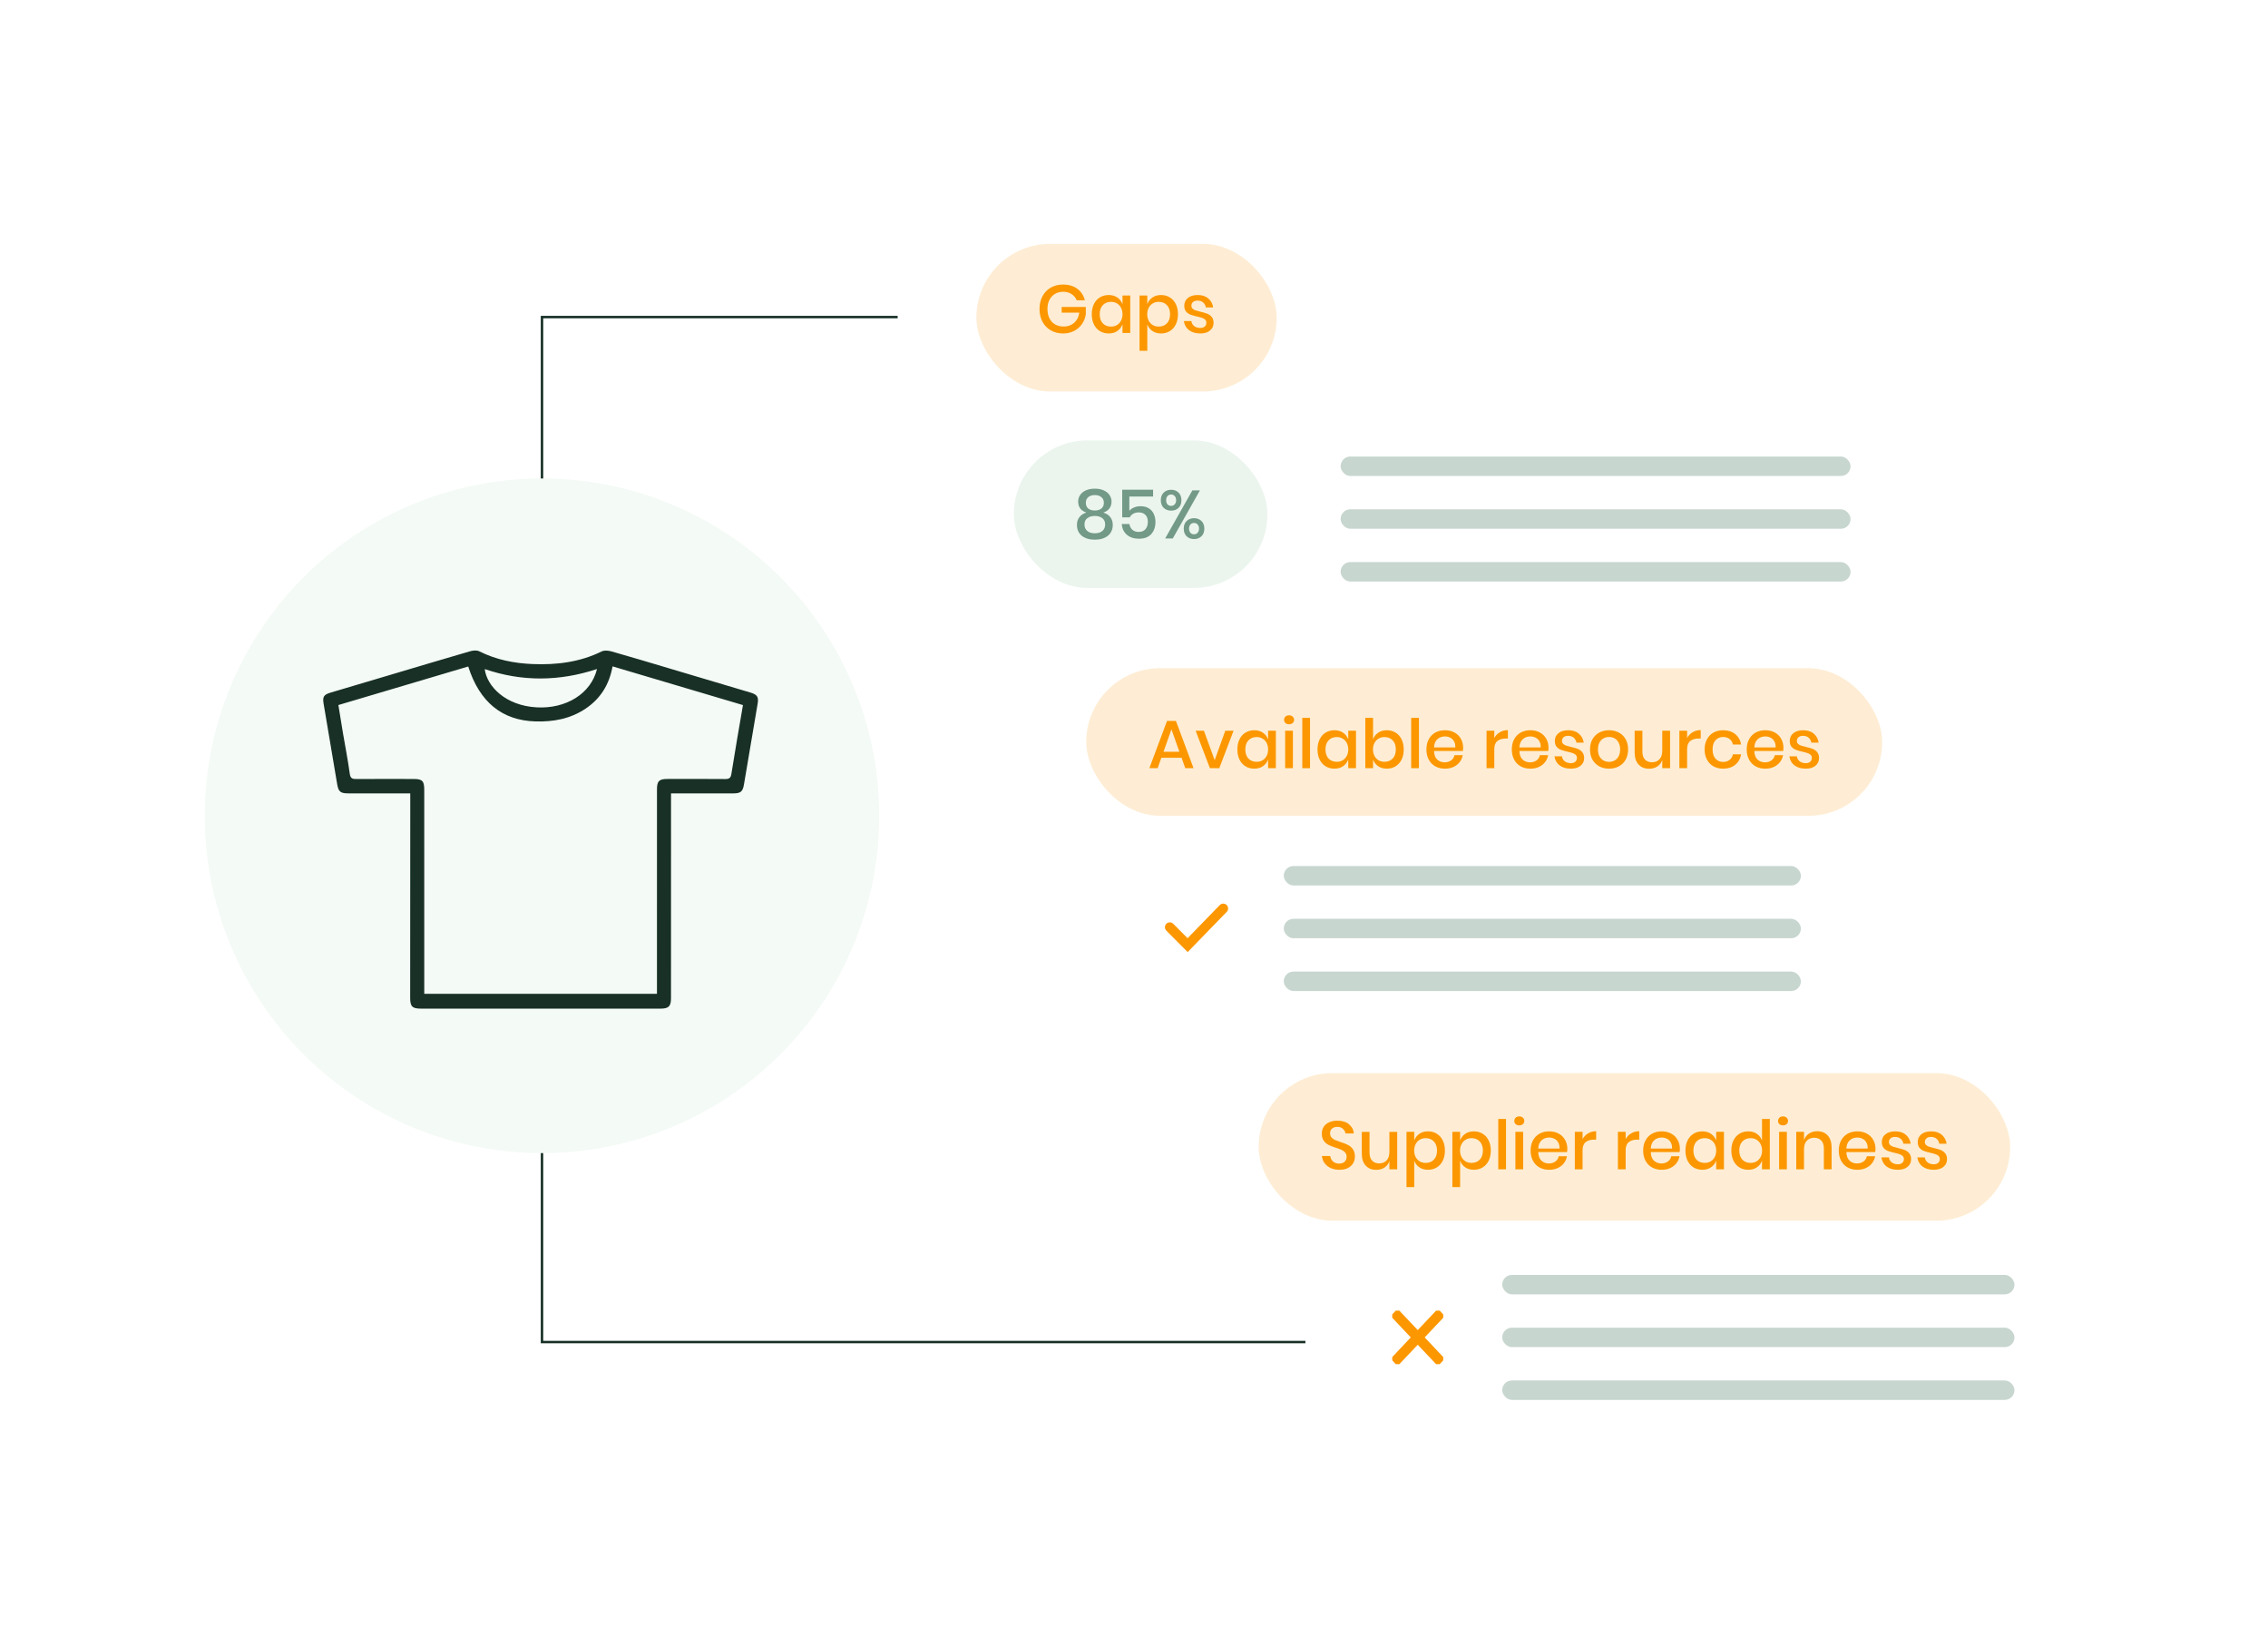 <svg width="467" height="337" viewBox="0 0 467 337" fill="none" xmlns="http://www.w3.org/2000/svg">
<g filter="url(#filter0_d_388_2987)">
<rect x="16.75" y="12.137" width="434" height="304.311" rx="10" fill="white"/>
</g>
<path d="M268.794 276.271L111.602 276.271L111.602 65.271L184.833 65.271" stroke="#173025" stroke-width="0.5"/>
<circle cx="111.602" cy="167.937" r="69.44" fill="#F4FAF5"/>
<path d="M138.17 163.329C140.921 163.329 143.527 163.329 146.133 163.329C147.776 163.329 149.42 163.337 151.063 163.322C152.542 163.309 152.945 162.925 153.189 161.479C154.117 155.949 155.053 150.426 155.997 144.901C156.239 143.479 155.956 142.994 154.498 142.559C148.865 140.88 143.229 139.205 137.594 137.53C133.707 136.376 129.826 135.204 125.925 134.101C125.295 133.924 124.453 133.826 123.913 134.092C119.404 136.314 114.605 136.904 109.664 136.7C105.83 136.542 102.133 135.807 98.667 134.066C98.156 133.809 97.352 133.906 96.754 134.081C91.143 135.707 85.548 137.386 79.949 139.05C75.989 140.227 72.03 141.399 68.073 142.577C66.664 142.996 66.393 143.439 66.63 144.837C67.564 150.362 68.496 155.887 69.426 161.414C69.689 162.976 70.083 163.317 71.723 163.32C75.904 163.324 80.085 163.32 84.475 163.32C84.475 164.611 84.475 165.847 84.475 167.086C84.468 179.86 84.463 192.636 84.457 205.41C84.457 207.197 84.885 207.632 86.691 207.632C103.121 207.634 119.552 207.634 135.985 207.632C137.697 207.632 138.165 207.164 138.165 205.469C138.168 191.92 138.168 178.369 138.17 164.819C138.17 164.381 138.17 163.942 138.17 163.326V163.329ZM126.126 137.176C135.179 139.861 144.045 142.493 152.981 145.145C152.165 149.937 151.338 154.611 150.601 159.299C150.464 160.169 150.144 160.375 149.324 160.369C145.367 160.333 141.41 160.351 137.453 160.353C135.712 160.353 135.277 160.781 135.277 162.496C135.275 176.04 135.275 189.585 135.273 203.13C135.273 203.6 135.273 204.067 135.273 204.588H87.358C87.358 204.047 87.358 203.578 87.358 203.108C87.358 189.598 87.358 176.091 87.356 162.582C87.356 160.765 86.966 160.362 85.156 160.358C81.237 160.351 77.316 160.34 73.397 160.367C72.579 160.373 72.156 160.26 72.021 159.281C71.64 156.472 71.087 153.687 70.614 150.889C70.291 148.982 69.989 147.072 69.675 145.136C78.683 142.464 87.547 139.832 96.411 137.203C98.754 144.555 103.399 148.306 110.245 148.51C113.953 148.621 117.453 147.972 120.57 145.885C123.659 143.818 125.465 140.898 126.129 137.176H126.126ZM122.927 137.723C121.692 142.812 116.525 145.949 110.513 145.614C104.076 145.258 100.256 141.277 99.808 137.732C107.484 140.351 115.149 140.286 122.927 137.723Z" fill="#183026"/>
<rect x="201.044" y="50.206" width="61.841" height="30.38" rx="15.19" fill="#FEEDD4"/>
<path d="M246.623 60.734C247.528 60.734 248.251 60.968 248.793 61.434C249.343 61.892 249.679 62.508 249.801 63.282H248.289C248.223 62.862 248.041 62.526 247.743 62.274C247.453 62.013 247.066 61.882 246.581 61.882C246.179 61.882 245.867 61.98 245.643 62.176C245.428 62.363 245.321 62.62 245.321 62.946C245.321 63.189 245.4 63.385 245.559 63.534C245.717 63.684 245.913 63.8 246.147 63.884C246.389 63.968 246.73 64.062 247.169 64.164C247.747 64.295 248.214 64.43 248.569 64.57C248.933 64.71 249.241 64.934 249.493 65.242C249.754 65.541 249.885 65.952 249.885 66.474C249.885 67.118 249.637 67.641 249.143 68.042C248.657 68.444 247.999 68.644 247.169 68.644C246.207 68.644 245.428 68.42 244.831 67.972C244.243 67.524 243.888 66.899 243.767 66.096H245.321C245.367 66.516 245.554 66.857 245.881 67.118C246.207 67.38 246.637 67.51 247.169 67.51C247.551 67.51 247.85 67.412 248.065 67.216C248.289 67.011 248.401 66.754 248.401 66.446C248.401 66.176 248.317 65.961 248.149 65.802C247.981 65.644 247.771 65.522 247.519 65.438C247.267 65.345 246.921 65.252 246.483 65.158C245.923 65.028 245.465 64.897 245.111 64.766C244.765 64.636 244.467 64.426 244.215 64.136C243.972 63.838 243.851 63.436 243.851 62.932C243.851 62.279 244.093 61.752 244.579 61.35C245.073 60.94 245.755 60.734 246.623 60.734Z" fill="#FC9700"/>
<path d="M239.065 60.734C239.737 60.734 240.335 60.893 240.857 61.21C241.389 61.528 241.805 61.985 242.103 62.582C242.402 63.18 242.551 63.88 242.551 64.682C242.551 65.494 242.402 66.199 242.103 66.796C241.805 67.394 241.389 67.851 240.857 68.168C240.335 68.486 239.737 68.644 239.065 68.644C238.365 68.644 237.768 68.472 237.273 68.126C236.779 67.781 236.433 67.324 236.237 66.754V72.214H234.641V60.832H236.237V62.624C236.433 62.055 236.779 61.598 237.273 61.252C237.768 60.907 238.365 60.734 239.065 60.734ZM238.575 62.134C238.127 62.134 237.726 62.242 237.371 62.456C237.017 62.662 236.737 62.96 236.531 63.352C236.326 63.735 236.223 64.178 236.223 64.682C236.223 65.196 236.326 65.644 236.531 66.026C236.737 66.409 237.017 66.708 237.371 66.922C237.726 67.128 238.127 67.23 238.575 67.23C239.285 67.23 239.854 67.006 240.283 66.558C240.713 66.101 240.927 65.476 240.927 64.682C240.927 63.898 240.713 63.278 240.283 62.82C239.854 62.363 239.285 62.134 238.575 62.134Z" fill="#FC9700"/>
<path d="M228.288 60.734C228.988 60.734 229.585 60.907 230.08 61.252C230.575 61.598 230.925 62.055 231.13 62.624V60.832H232.726V68.546H231.13V66.754C230.925 67.324 230.575 67.781 230.08 68.126C229.585 68.472 228.988 68.644 228.288 68.644C227.616 68.644 227.014 68.486 226.482 68.168C225.959 67.851 225.549 67.394 225.25 66.796C224.951 66.199 224.802 65.494 224.802 64.682C224.802 63.88 224.951 63.18 225.25 62.582C225.549 61.985 225.959 61.528 226.482 61.21C227.014 60.893 227.616 60.734 228.288 60.734ZM228.778 62.134C228.069 62.134 227.499 62.363 227.07 62.82C226.65 63.268 226.44 63.889 226.44 64.682C226.44 65.476 226.65 66.101 227.07 66.558C227.499 67.006 228.069 67.23 228.778 67.23C229.226 67.23 229.627 67.128 229.982 66.922C230.337 66.708 230.617 66.409 230.822 66.026C231.027 65.644 231.13 65.196 231.13 64.682C231.13 64.178 231.027 63.735 230.822 63.352C230.617 62.96 230.337 62.662 229.982 62.456C229.627 62.242 229.226 62.134 228.778 62.134Z" fill="#FC9700"/>
<path d="M218.888 58.579C220.064 58.579 221.044 58.868 221.828 59.447C222.612 60.025 223.13 60.814 223.382 61.813H221.702C221.487 61.281 221.133 60.856 220.638 60.539C220.153 60.221 219.574 60.063 218.902 60.063C218.286 60.063 217.731 60.207 217.236 60.497C216.751 60.786 216.368 61.197 216.088 61.729C215.817 62.261 215.682 62.886 215.682 63.605C215.682 64.361 215.822 65.009 216.102 65.551C216.382 66.092 216.774 66.507 217.278 66.797C217.791 67.077 218.384 67.217 219.056 67.217C219.877 67.217 220.582 66.965 221.17 66.461C221.758 65.947 222.113 65.247 222.234 64.361H218.608V63.185H223.578V64.711C223.466 65.439 223.205 66.101 222.794 66.699C222.393 67.287 221.856 67.758 221.184 68.113C220.521 68.467 219.761 68.645 218.902 68.645C217.941 68.645 217.091 68.43 216.354 68.001C215.617 67.571 215.047 66.979 214.646 66.223C214.245 65.457 214.044 64.585 214.044 63.605C214.044 62.625 214.245 61.757 214.646 61.001C215.047 60.235 215.612 59.643 216.34 59.223C217.077 58.793 217.927 58.579 218.888 58.579Z" fill="#FC9700"/>
<rect x="208.75" y="90.656" width="52.234" height="30.38" rx="15.19" fill="#D9EDDF" fill-opacity="0.5"/>
<path d="M241.152 100.82C241.778 100.82 242.286 101.016 242.678 101.408C243.07 101.79 243.266 102.313 243.266 102.976C243.266 103.638 243.07 104.161 242.678 104.544C242.286 104.926 241.778 105.118 241.152 105.118C240.527 105.118 240.014 104.926 239.612 104.544C239.22 104.161 239.024 103.638 239.024 102.976C239.024 102.313 239.22 101.79 239.612 101.408C240.014 101.016 240.527 100.82 241.152 100.82ZM247.074 100.946L241.488 110.844H239.92L245.52 100.946H247.074ZM240.116 102.976C240.116 103.33 240.21 103.615 240.396 103.83C240.583 104.035 240.83 104.138 241.138 104.138C241.446 104.138 241.694 104.03 241.88 103.816C242.076 103.601 242.174 103.321 242.174 102.976C242.174 102.621 242.076 102.336 241.88 102.122C241.694 101.907 241.446 101.8 241.138 101.8C240.83 101.8 240.583 101.907 240.396 102.122C240.21 102.336 240.116 102.621 240.116 102.976ZM245.856 106.672C246.482 106.672 246.99 106.863 247.382 107.246C247.784 107.628 247.984 108.151 247.984 108.814C247.984 109.476 247.784 110.004 247.382 110.396C246.99 110.778 246.482 110.97 245.856 110.97C245.24 110.97 244.732 110.778 244.33 110.396C243.938 110.004 243.742 109.476 243.742 108.814C243.742 108.16 243.938 107.642 244.33 107.26C244.732 106.868 245.24 106.672 245.856 106.672ZM244.834 108.814C244.834 109.168 244.928 109.453 245.114 109.668C245.301 109.882 245.548 109.99 245.856 109.99C246.164 109.99 246.412 109.882 246.598 109.668C246.794 109.453 246.892 109.168 246.892 108.814C246.892 108.468 246.794 108.188 246.598 107.974C246.412 107.759 246.164 107.652 245.856 107.652C245.548 107.652 245.301 107.759 245.114 107.974C244.928 108.188 244.834 108.468 244.834 108.814Z" fill="#739987"/>
<path d="M237.428 102.22H232.542V105.16C232.766 104.87 233.083 104.642 233.494 104.474C233.905 104.296 234.357 104.208 234.852 104.208C235.543 104.208 236.117 104.357 236.574 104.656C237.031 104.945 237.367 105.332 237.582 105.818C237.806 106.303 237.918 106.84 237.918 107.428C237.918 108.464 237.629 109.304 237.05 109.948C236.471 110.582 235.631 110.9 234.53 110.9C233.494 110.9 232.659 110.624 232.024 110.074C231.389 109.523 231.044 108.79 230.988 107.876H232.556C232.64 108.38 232.845 108.776 233.172 109.066C233.508 109.355 233.933 109.5 234.446 109.5C235.081 109.5 235.557 109.308 235.874 108.926C236.191 108.543 236.35 108.034 236.35 107.4C236.35 106.802 236.187 106.336 235.86 106C235.533 105.654 235.067 105.482 234.46 105.482C234.031 105.482 233.653 105.575 233.326 105.762C233.009 105.948 232.775 106.196 232.626 106.504H231.072V100.806H237.428V102.22Z" fill="#739987"/>
<path d="M222.002 103.256C222.002 102.77 222.133 102.327 222.394 101.926C222.655 101.524 223.043 101.202 223.556 100.96C224.079 100.717 224.704 100.596 225.432 100.596C226.16 100.596 226.781 100.717 227.294 100.96C227.817 101.202 228.209 101.524 228.47 101.926C228.741 102.327 228.876 102.77 228.876 103.256C228.876 103.797 228.731 104.264 228.442 104.656C228.162 105.048 227.742 105.332 227.182 105.51C227.807 105.706 228.288 106.023 228.624 106.462C228.96 106.891 229.128 107.418 229.128 108.044C229.128 109.005 228.787 109.756 228.106 110.298C227.425 110.83 226.533 111.096 225.432 111.096C224.331 111.096 223.439 110.83 222.758 110.298C222.086 109.756 221.75 109.005 221.75 108.044C221.75 107.418 221.918 106.891 222.254 106.462C222.59 106.023 223.071 105.706 223.696 105.51C223.136 105.332 222.711 105.048 222.422 104.656C222.142 104.264 222.002 103.797 222.002 103.256ZM223.584 103.508C223.584 104.012 223.747 104.404 224.074 104.684C224.41 104.954 224.863 105.09 225.432 105.09C226.001 105.09 226.454 104.954 226.79 104.684C227.126 104.404 227.294 104.012 227.294 103.508C227.294 103.004 227.121 102.612 226.776 102.332C226.44 102.052 225.992 101.912 225.432 101.912C224.872 101.912 224.424 102.052 224.088 102.332C223.752 102.612 223.584 103.004 223.584 103.508ZM223.304 107.96C223.304 108.529 223.495 108.977 223.878 109.304C224.261 109.621 224.779 109.78 225.432 109.78C226.085 109.78 226.603 109.621 226.986 109.304C227.369 108.977 227.56 108.529 227.56 107.96C227.56 107.381 227.359 106.947 226.958 106.658C226.566 106.359 226.057 106.21 225.432 106.21C224.816 106.21 224.307 106.359 223.906 106.658C223.505 106.956 223.304 107.39 223.304 107.96Z" fill="#739987"/>
<rect x="309.318" y="262.451" width="105.476" height="4" rx="2" fill="#739987" fill-opacity="0.4"/>
<rect x="309.318" y="273.314" width="105.476" height="4" rx="2" fill="#739987" fill-opacity="0.4"/>
<rect x="309.318" y="284.178" width="105.476" height="4" rx="2" fill="#739987" fill-opacity="0.4"/>
<path d="M287.77 280.486L287.04 279.7L291.179 275.314L287.04 270.929L287.77 270.143L291.924 274.528L296.079 270.143L296.809 270.929L292.669 275.314L296.809 279.7L296.079 280.486L291.924 276.101L287.77 280.486Z" fill="#FC9700" stroke="#FC9700" stroke-linejoin="bevel"/>
<rect x="264.34" y="178.28" width="106.476" height="4" rx="2" fill="#739987" fill-opacity="0.4"/>
<rect x="264.34" y="189.143" width="106.476" height="4" rx="2" fill="#739987" fill-opacity="0.4"/>
<rect x="264.34" y="200.006" width="106.476" height="4" rx="2" fill="#739987" fill-opacity="0.4"/>
<rect x="223.662" y="137.557" width="163.897" height="30.38" rx="15.19" fill="#FEEDD4"/>
<path d="M371.297 150.325C372.203 150.325 372.926 150.559 373.467 151.025C374.018 151.483 374.354 152.099 374.475 152.873H372.963C372.898 152.453 372.716 152.117 372.417 151.865C372.128 151.604 371.741 151.473 371.255 151.473C370.854 151.473 370.541 151.571 370.317 151.767C370.103 151.954 369.995 152.211 369.995 152.537C369.995 152.78 370.075 152.976 370.233 153.125C370.392 153.275 370.588 153.391 370.821 153.475C371.064 153.559 371.405 153.653 371.843 153.755C372.422 153.886 372.889 154.021 373.243 154.161C373.607 154.301 373.915 154.525 374.167 154.833C374.429 155.132 374.559 155.543 374.559 156.065C374.559 156.709 374.312 157.232 373.817 157.633C373.332 158.035 372.674 158.235 371.843 158.235C370.882 158.235 370.103 158.011 369.505 157.563C368.917 157.115 368.563 156.49 368.441 155.687H369.995C370.042 156.107 370.229 156.448 370.555 156.709C370.882 156.971 371.311 157.101 371.843 157.101C372.226 157.101 372.525 157.003 372.739 156.807C372.963 156.602 373.075 156.345 373.075 156.037C373.075 155.767 372.991 155.552 372.823 155.393C372.655 155.235 372.445 155.113 372.193 155.029C371.941 154.936 371.596 154.843 371.157 154.749C370.597 154.619 370.14 154.488 369.785 154.357C369.44 154.227 369.141 154.017 368.889 153.727C368.647 153.429 368.525 153.027 368.525 152.523C368.525 151.87 368.768 151.343 369.253 150.941C369.748 150.531 370.429 150.325 371.297 150.325Z" fill="#FC9700"/>
<path d="M367.223 153.909C367.223 154.171 367.204 154.399 367.167 154.595H361.231C361.259 155.389 361.478 155.977 361.889 156.359C362.299 156.742 362.808 156.933 363.415 156.933C363.947 156.933 364.395 156.798 364.759 156.527C365.132 156.257 365.361 155.897 365.445 155.449H367.153C367.05 155.991 366.835 156.471 366.509 156.891C366.182 157.311 365.757 157.643 365.235 157.885C364.712 158.119 364.129 158.235 363.485 158.235C362.738 158.235 362.075 158.077 361.497 157.759C360.927 157.442 360.479 156.985 360.153 156.387C359.826 155.79 359.663 155.085 359.663 154.273C359.663 153.471 359.826 152.771 360.153 152.173C360.479 151.576 360.927 151.119 361.497 150.801C362.075 150.484 362.738 150.325 363.485 150.325C364.241 150.325 364.899 150.484 365.459 150.801C366.028 151.109 366.462 151.539 366.761 152.089C367.069 152.631 367.223 153.237 367.223 153.909ZM365.613 153.867C365.631 153.363 365.543 152.943 365.347 152.607C365.16 152.262 364.899 152.01 364.563 151.851C364.236 151.683 363.877 151.599 363.485 151.599C362.859 151.599 362.337 151.791 361.917 152.173C361.497 152.556 361.268 153.121 361.231 153.867H365.613Z" fill="#FC9700"/>
<path d="M354.817 150.325C355.815 150.325 356.641 150.591 357.295 151.123C357.948 151.646 358.354 152.36 358.513 153.265H356.819C356.725 152.78 356.497 152.402 356.133 152.131C355.778 151.851 355.33 151.711 354.789 151.711C354.173 151.711 353.659 151.931 353.249 152.369C352.838 152.799 352.633 153.433 352.633 154.273C352.633 155.113 352.838 155.753 353.249 156.191C353.659 156.63 354.173 156.849 354.789 156.849C355.33 156.849 355.778 156.709 356.133 156.429C356.497 156.149 356.725 155.767 356.819 155.281H358.513C358.354 156.187 357.948 156.905 357.295 157.437C356.641 157.969 355.815 158.235 354.817 158.235C354.07 158.235 353.407 158.077 352.829 157.759C352.259 157.442 351.811 156.985 351.485 156.387C351.158 155.79 350.995 155.085 350.995 154.273C350.995 153.471 351.158 152.771 351.485 152.173C351.811 151.576 352.259 151.119 352.829 150.801C353.407 150.484 354.07 150.325 354.817 150.325Z" fill="#FC9700"/>
<path d="M347.391 151.935C347.652 151.431 348.025 151.034 348.511 150.745C348.996 150.446 349.556 150.297 350.191 150.297V152.033H349.715C349.015 152.033 348.45 152.206 348.021 152.551C347.601 152.887 347.391 153.447 347.391 154.231V158.137H345.795V150.423H347.391V151.935Z" fill="#FC9700"/>
<path d="M343.883 150.423V158.137H342.273V156.457C342.077 157.027 341.737 157.47 341.251 157.787C340.766 158.095 340.201 158.249 339.557 158.249C338.661 158.249 337.943 157.96 337.401 157.381C336.86 156.803 336.589 155.977 336.589 154.903V150.423H338.185V154.735C338.185 155.435 338.363 155.977 338.717 156.359C339.072 156.733 339.557 156.919 340.173 156.919C340.808 156.919 341.317 156.714 341.699 156.303C342.082 155.893 342.273 155.295 342.273 154.511V150.423H343.883Z" fill="#FC9700"/>
<path d="M331.317 150.325C332.064 150.325 332.736 150.484 333.333 150.801C333.93 151.119 334.397 151.576 334.733 152.173C335.069 152.771 335.237 153.471 335.237 154.273C335.237 155.085 335.069 155.79 334.733 156.387C334.397 156.985 333.93 157.442 333.333 157.759C332.736 158.077 332.064 158.235 331.317 158.235C330.57 158.235 329.898 158.077 329.301 157.759C328.713 157.442 328.246 156.985 327.901 156.387C327.565 155.781 327.397 155.076 327.397 154.273C327.397 153.471 327.565 152.771 327.901 152.173C328.246 151.576 328.713 151.119 329.301 150.801C329.898 150.484 330.57 150.325 331.317 150.325ZM331.317 151.711C330.906 151.711 330.528 151.805 330.183 151.991C329.838 152.178 329.558 152.467 329.343 152.859C329.138 153.242 329.035 153.713 329.035 154.273C329.035 154.843 329.138 155.319 329.343 155.701C329.558 156.084 329.838 156.369 330.183 156.555C330.528 156.742 330.906 156.835 331.317 156.835C331.728 156.835 332.106 156.742 332.451 156.555C332.796 156.369 333.072 156.084 333.277 155.701C333.492 155.319 333.599 154.843 333.599 154.273C333.599 153.713 333.492 153.242 333.277 152.859C333.072 152.467 332.796 152.178 332.451 151.991C332.106 151.805 331.728 151.711 331.317 151.711Z" fill="#FC9700"/>
<path d="M322.926 150.325C323.832 150.325 324.555 150.559 325.096 151.025C325.647 151.483 325.983 152.099 326.104 152.873H324.592C324.527 152.453 324.345 152.117 324.046 151.865C323.757 151.604 323.37 151.473 322.884 151.473C322.483 151.473 322.17 151.571 321.946 151.767C321.732 151.954 321.624 152.211 321.624 152.537C321.624 152.78 321.704 152.976 321.862 153.125C322.021 153.275 322.217 153.391 322.45 153.475C322.693 153.559 323.034 153.653 323.472 153.755C324.051 153.886 324.518 154.021 324.872 154.161C325.236 154.301 325.544 154.525 325.796 154.833C326.058 155.132 326.188 155.543 326.188 156.065C326.188 156.709 325.941 157.232 325.446 157.633C324.961 158.035 324.303 158.235 323.472 158.235C322.511 158.235 321.732 158.011 321.134 157.563C320.546 157.115 320.192 156.49 320.07 155.687H321.624C321.671 156.107 321.858 156.448 322.184 156.709C322.511 156.971 322.94 157.101 323.472 157.101C323.855 157.101 324.154 157.003 324.368 156.807C324.592 156.602 324.704 156.345 324.704 156.037C324.704 155.767 324.62 155.552 324.452 155.393C324.284 155.235 324.074 155.113 323.822 155.029C323.57 154.936 323.225 154.843 322.786 154.749C322.226 154.619 321.769 154.488 321.414 154.357C321.069 154.227 320.77 154.017 320.518 153.727C320.276 153.429 320.154 153.027 320.154 152.523C320.154 151.87 320.397 151.343 320.882 150.941C321.377 150.531 322.058 150.325 322.926 150.325Z" fill="#FC9700"/>
<path d="M318.852 153.909C318.852 154.171 318.833 154.399 318.796 154.595H312.86C312.888 155.389 313.107 155.977 313.518 156.359C313.928 156.742 314.437 156.933 315.044 156.933C315.576 156.933 316.024 156.798 316.388 156.527C316.761 156.257 316.99 155.897 317.074 155.449H318.782C318.679 155.991 318.464 156.471 318.138 156.891C317.811 157.311 317.386 157.643 316.864 157.885C316.341 158.119 315.758 158.235 315.114 158.235C314.367 158.235 313.704 158.077 313.126 157.759C312.556 157.442 312.108 156.985 311.782 156.387C311.455 155.79 311.292 155.085 311.292 154.273C311.292 153.471 311.455 152.771 311.782 152.173C312.108 151.576 312.556 151.119 313.126 150.801C313.704 150.484 314.367 150.325 315.114 150.325C315.87 150.325 316.528 150.484 317.088 150.801C317.657 151.109 318.091 151.539 318.39 152.089C318.698 152.631 318.852 153.237 318.852 153.909ZM317.242 153.867C317.26 153.363 317.172 152.943 316.976 152.607C316.789 152.262 316.528 152.01 316.192 151.851C315.865 151.683 315.506 151.599 315.114 151.599C314.488 151.599 313.966 151.791 313.546 152.173C313.126 152.556 312.897 153.121 312.86 153.867H317.242Z" fill="#FC9700"/>
<path d="M307.688 151.935C307.949 151.431 308.322 151.034 308.808 150.745C309.293 150.446 309.853 150.297 310.488 150.297V152.033H310.012C309.312 152.033 308.747 152.206 308.318 152.551C307.898 152.887 307.688 153.447 307.688 154.231V158.137H306.092V150.423H307.688V151.935Z" fill="#FC9700"/>
<path d="M301.269 153.909C301.269 154.171 301.251 154.399 301.213 154.595H295.277C295.305 155.389 295.525 155.977 295.935 156.359C296.346 156.742 296.855 156.933 297.461 156.933C297.993 156.933 298.441 156.798 298.805 156.527C299.179 156.257 299.407 155.897 299.491 155.449H301.199C301.097 155.991 300.882 156.471 300.555 156.891C300.229 157.311 299.804 157.643 299.281 157.885C298.759 158.119 298.175 158.235 297.531 158.235C296.785 158.235 296.122 158.077 295.543 157.759C294.974 157.442 294.526 156.985 294.199 156.387C293.873 155.79 293.709 155.085 293.709 154.273C293.709 153.471 293.873 152.771 294.199 152.173C294.526 151.576 294.974 151.119 295.543 150.801C296.122 150.484 296.785 150.325 297.531 150.325C298.287 150.325 298.945 150.484 299.505 150.801C300.075 151.109 300.509 151.539 300.807 152.089C301.115 152.631 301.269 153.237 301.269 153.909ZM299.659 153.867C299.678 153.363 299.589 152.943 299.393 152.607C299.207 152.262 298.945 152.01 298.609 151.851C298.283 151.683 297.923 151.599 297.531 151.599C296.906 151.599 296.383 151.791 295.963 152.173C295.543 152.556 295.315 153.121 295.277 153.867H299.659Z" fill="#FC9700"/>
<path d="M292.17 147.777V158.137H290.574V147.777H292.17Z" fill="#FC9700"/>
<path d="M285.551 150.325C286.223 150.325 286.82 150.484 287.343 150.801C287.875 151.119 288.29 151.576 288.589 152.173C288.887 152.771 289.037 153.471 289.037 154.273C289.037 155.085 288.887 155.79 288.589 156.387C288.29 156.985 287.875 157.442 287.343 157.759C286.82 158.077 286.223 158.235 285.551 158.235C284.851 158.235 284.253 158.063 283.759 157.717C283.264 157.372 282.919 156.915 282.723 156.345V158.137H281.127V147.777H282.723V152.215C282.919 151.646 283.264 151.189 283.759 150.843C284.253 150.498 284.851 150.325 285.551 150.325ZM285.061 151.725C284.613 151.725 284.211 151.833 283.857 152.047C283.502 152.253 283.222 152.551 283.017 152.943C282.811 153.326 282.709 153.769 282.709 154.273C282.709 154.787 282.811 155.235 283.017 155.617C283.222 156 283.502 156.299 283.857 156.513C284.211 156.719 284.613 156.821 285.061 156.821C285.77 156.821 286.339 156.597 286.769 156.149C287.198 155.692 287.413 155.067 287.413 154.273C287.413 153.489 287.198 152.869 286.769 152.411C286.339 151.954 285.77 151.725 285.061 151.725Z" fill="#FC9700"/>
<path d="M274.774 150.325C275.474 150.325 276.071 150.498 276.566 150.843C277.06 151.189 277.41 151.646 277.616 152.215V150.423H279.212V158.137H277.616V156.345C277.41 156.915 277.06 157.372 276.566 157.717C276.071 158.063 275.474 158.235 274.774 158.235C274.102 158.235 273.5 158.077 272.968 157.759C272.445 157.442 272.034 156.985 271.736 156.387C271.437 155.79 271.288 155.085 271.288 154.273C271.288 153.471 271.437 152.771 271.736 152.173C272.034 151.576 272.445 151.119 272.968 150.801C273.5 150.484 274.102 150.325 274.774 150.325ZM275.264 151.725C274.554 151.725 273.985 151.954 273.556 152.411C273.136 152.859 272.926 153.48 272.926 154.273C272.926 155.067 273.136 155.692 273.556 156.149C273.985 156.597 274.554 156.821 275.264 156.821C275.712 156.821 276.113 156.719 276.468 156.513C276.822 156.299 277.102 156 277.308 155.617C277.513 155.235 277.616 154.787 277.616 154.273C277.616 153.769 277.513 153.326 277.308 152.943C277.102 152.551 276.822 152.253 276.468 152.047C276.113 151.833 275.712 151.725 275.264 151.725Z" fill="#FC9700"/>
<path d="M269.748 147.777V158.137H268.152V147.777H269.748Z" fill="#FC9700"/>
<path d="M264.401 148.183C264.401 147.912 264.494 147.688 264.681 147.511C264.868 147.334 265.115 147.245 265.423 147.245C265.731 147.245 265.978 147.334 266.165 147.511C266.361 147.688 266.459 147.912 266.459 148.183C266.459 148.454 266.361 148.673 266.165 148.841C265.978 149.009 265.731 149.093 265.423 149.093C265.115 149.093 264.868 149.009 264.681 148.841C264.494 148.673 264.401 148.454 264.401 148.183ZM266.221 150.423V158.137H264.625V150.423H266.221Z" fill="#FC9700"/>
<path d="M258.272 150.325C258.972 150.325 259.569 150.498 260.064 150.843C260.558 151.189 260.908 151.646 261.114 152.215V150.423H262.71V158.137H261.114V156.345C260.908 156.915 260.558 157.372 260.064 157.717C259.569 158.063 258.972 158.235 258.272 158.235C257.6 158.235 256.998 158.077 256.466 157.759C255.943 157.442 255.532 156.985 255.234 156.387C254.935 155.79 254.786 155.085 254.786 154.273C254.786 153.471 254.935 152.771 255.234 152.173C255.532 151.576 255.943 151.119 256.466 150.801C256.998 150.484 257.6 150.325 258.272 150.325ZM258.762 151.725C258.052 151.725 257.483 151.954 257.054 152.411C256.634 152.859 256.424 153.48 256.424 154.273C256.424 155.067 256.634 155.692 257.054 156.149C257.483 156.597 258.052 156.821 258.762 156.821C259.21 156.821 259.611 156.719 259.966 156.513C260.32 156.299 260.6 156 260.806 155.617C261.011 155.235 261.114 154.787 261.114 154.273C261.114 153.769 261.011 153.326 260.806 152.943C260.6 152.551 260.32 152.253 259.966 152.047C259.611 151.833 259.21 151.725 258.762 151.725Z" fill="#FC9700"/>
<path d="M250.111 156.485L252.295 150.423H254.003L251.063 158.137H249.131L246.191 150.423H247.899L250.111 156.485Z" fill="#FC9700"/>
<path d="M243.298 155.995H239.126L238.37 158.137H236.662L240.302 148.407H242.136L245.762 158.137H244.054L243.298 155.995ZM242.85 154.763L241.212 150.143L239.574 154.763H242.85Z" fill="#FC9700"/>
<path d="M240.867 190.871L244.544 194.566L251.876 187.015" stroke="#FC9700" stroke-width="2" stroke-linecap="round"/>
<rect x="276.044" y="93.982" width="105" height="4" rx="2" fill="#739987" fill-opacity="0.4"/>
<rect x="276.044" y="104.846" width="105" height="4" rx="2" fill="#739987" fill-opacity="0.4"/>
<rect x="276.044" y="115.709" width="105" height="4" rx="2" fill="#739987" fill-opacity="0.4"/>
<rect x="259.169" y="220.907" width="154.741" height="30.38" rx="15.19" fill="#FEEDD4"/>
<path d="M397.648 232.897C398.554 232.897 399.277 233.131 399.818 233.597C400.369 234.055 400.705 234.671 400.826 235.445H399.314C399.249 235.025 399.067 234.689 398.768 234.437C398.479 234.176 398.092 234.045 397.606 234.045C397.205 234.045 396.892 234.143 396.668 234.339C396.454 234.526 396.346 234.783 396.346 235.109C396.346 235.352 396.426 235.548 396.584 235.697C396.743 235.847 396.939 235.963 397.172 236.047C397.415 236.131 397.756 236.225 398.194 236.327C398.773 236.458 399.24 236.593 399.594 236.733C399.958 236.873 400.266 237.097 400.518 237.405C400.78 237.704 400.91 238.115 400.91 238.637C400.91 239.281 400.663 239.804 400.168 240.205C399.683 240.607 399.025 240.807 398.194 240.807C397.233 240.807 396.454 240.583 395.856 240.135C395.268 239.687 394.914 239.062 394.792 238.259H396.346C396.393 238.679 396.58 239.02 396.906 239.281C397.233 239.543 397.662 239.673 398.194 239.673C398.577 239.673 398.876 239.575 399.09 239.379C399.314 239.174 399.426 238.917 399.426 238.609C399.426 238.339 399.342 238.124 399.174 237.965C399.006 237.807 398.796 237.685 398.544 237.601C398.292 237.508 397.947 237.415 397.508 237.321C396.948 237.191 396.491 237.06 396.136 236.929C395.791 236.799 395.492 236.589 395.24 236.299C394.998 236.001 394.876 235.599 394.876 235.095C394.876 234.442 395.119 233.915 395.604 233.513C396.099 233.103 396.78 232.897 397.648 232.897Z" fill="#FC9700"/>
<path d="M390.252 232.897C391.157 232.897 391.881 233.131 392.422 233.597C392.973 234.055 393.309 234.671 393.43 235.445H391.918C391.853 235.025 391.671 234.689 391.372 234.437C391.083 234.176 390.695 234.045 390.21 234.045C389.809 234.045 389.496 234.143 389.272 234.339C389.057 234.526 388.95 234.783 388.95 235.109C388.95 235.352 389.029 235.548 389.188 235.697C389.347 235.847 389.543 235.963 389.776 236.047C390.019 236.131 390.359 236.225 390.798 236.327C391.377 236.458 391.843 236.593 392.198 236.733C392.562 236.873 392.87 237.097 393.122 237.405C393.383 237.704 393.514 238.115 393.514 238.637C393.514 239.281 393.267 239.804 392.772 240.205C392.287 240.607 391.629 240.807 390.798 240.807C389.837 240.807 389.057 240.583 388.46 240.135C387.872 239.687 387.517 239.062 387.396 238.259H388.95C388.997 238.679 389.183 239.02 389.51 239.281C389.837 239.543 390.266 239.673 390.798 239.673C391.181 239.673 391.479 239.575 391.694 239.379C391.918 239.174 392.03 238.917 392.03 238.609C392.03 238.339 391.946 238.124 391.778 237.965C391.61 237.807 391.4 237.685 391.148 237.601C390.896 237.508 390.551 237.415 390.112 237.321C389.552 237.191 389.095 237.06 388.74 236.929C388.395 236.799 388.096 236.589 387.844 236.299C387.601 236.001 387.48 235.599 387.48 235.095C387.48 234.442 387.723 233.915 388.208 233.513C388.703 233.103 389.384 232.897 390.252 232.897Z" fill="#FC9700"/>
<path d="M386.177 236.481C386.177 236.743 386.158 236.971 386.121 237.167H380.185C380.213 237.961 380.432 238.549 380.843 238.931C381.254 239.314 381.762 239.505 382.369 239.505C382.901 239.505 383.349 239.37 383.713 239.099C384.086 238.829 384.315 238.469 384.399 238.021H386.107C386.004 238.563 385.79 239.043 385.463 239.463C385.136 239.883 384.712 240.215 384.189 240.457C383.666 240.691 383.083 240.807 382.439 240.807C381.692 240.807 381.03 240.649 380.451 240.331C379.882 240.014 379.434 239.557 379.107 238.959C378.78 238.362 378.617 237.657 378.617 236.845C378.617 236.043 378.78 235.343 379.107 234.745C379.434 234.148 379.882 233.691 380.451 233.373C381.03 233.056 381.692 232.897 382.439 232.897C383.195 232.897 383.853 233.056 384.413 233.373C384.982 233.681 385.416 234.111 385.715 234.661C386.023 235.203 386.177 235.809 386.177 236.481ZM384.567 236.439C384.586 235.935 384.497 235.515 384.301 235.179C384.114 234.834 383.853 234.582 383.517 234.423C383.19 234.255 382.831 234.171 382.439 234.171C381.814 234.171 381.291 234.363 380.871 234.745C380.451 235.128 380.222 235.693 380.185 236.439H384.567Z" fill="#FC9700"/>
<path d="M374.175 232.869C375.071 232.869 375.789 233.158 376.331 233.737C376.872 234.316 377.143 235.142 377.143 236.215V240.709H375.547V236.383C375.547 235.692 375.369 235.16 375.015 234.787C374.66 234.404 374.175 234.213 373.559 234.213C372.924 234.213 372.415 234.418 372.033 234.829C371.65 235.23 371.459 235.823 371.459 236.607V240.709H369.863V232.995H371.459V234.689C371.664 234.11 372.009 233.662 372.495 233.345C372.98 233.028 373.54 232.869 374.175 232.869Z" fill="#FC9700"/>
<path d="M366.111 230.755C366.111 230.485 366.204 230.261 366.391 230.083C366.578 229.906 366.825 229.817 367.133 229.817C367.441 229.817 367.688 229.906 367.875 230.083C368.071 230.261 368.169 230.485 368.169 230.755C368.169 231.026 368.071 231.245 367.875 231.413C367.688 231.581 367.441 231.665 367.133 231.665C366.825 231.665 366.578 231.581 366.391 231.413C366.204 231.245 366.111 231.026 366.111 230.755ZM367.931 232.995V240.709H366.335V232.995H367.931Z" fill="#FC9700"/>
<path d="M359.982 232.898C360.682 232.898 361.279 233.07 361.774 233.416C362.269 233.761 362.614 234.218 362.81 234.788V230.35H364.42V240.71H362.81V238.918C362.614 239.487 362.269 239.944 361.774 240.29C361.279 240.635 360.682 240.808 359.982 240.808C359.31 240.808 358.708 240.649 358.176 240.332C357.653 240.014 357.243 239.557 356.944 238.96C356.645 238.362 356.496 237.658 356.496 236.846C356.496 236.043 356.645 235.343 356.944 234.746C357.243 234.148 357.653 233.691 358.176 233.374C358.708 233.056 359.31 232.898 359.982 232.898ZM360.472 234.298C359.763 234.298 359.193 234.526 358.764 234.984C358.344 235.432 358.134 236.052 358.134 236.846C358.134 237.639 358.344 238.264 358.764 238.722C359.193 239.17 359.763 239.394 360.472 239.394C360.92 239.394 361.321 239.291 361.676 239.086C362.031 238.871 362.311 238.572 362.516 238.19C362.721 237.807 362.824 237.359 362.824 236.846C362.824 236.342 362.721 235.898 362.516 235.516C362.311 235.124 362.031 234.825 361.676 234.62C361.321 234.405 360.92 234.298 360.472 234.298Z" fill="#FC9700"/>
<path d="M350.535 232.897C351.235 232.897 351.832 233.07 352.327 233.415C352.821 233.761 353.171 234.218 353.377 234.787V232.995H354.973V240.709H353.377V238.917C353.171 239.487 352.821 239.944 352.327 240.289C351.832 240.635 351.235 240.807 350.535 240.807C349.863 240.807 349.261 240.649 348.729 240.331C348.206 240.014 347.795 239.557 347.497 238.959C347.198 238.362 347.049 237.657 347.049 236.845C347.049 236.043 347.198 235.343 347.497 234.745C347.795 234.148 348.206 233.691 348.729 233.373C349.261 233.056 349.863 232.897 350.535 232.897ZM351.025 234.297C350.315 234.297 349.746 234.526 349.317 234.983C348.897 235.431 348.687 236.052 348.687 236.845C348.687 237.639 348.897 238.264 349.317 238.721C349.746 239.169 350.315 239.393 351.025 239.393C351.473 239.393 351.874 239.291 352.229 239.085C352.583 238.871 352.863 238.572 353.069 238.189C353.274 237.807 353.377 237.359 353.377 236.845C353.377 236.341 353.274 235.898 353.069 235.515C352.863 235.123 352.583 234.825 352.229 234.619C351.874 234.405 351.473 234.297 351.025 234.297Z" fill="#FC9700"/>
<path d="M345.9 236.481C345.9 236.743 345.881 236.971 345.844 237.167H339.908C339.936 237.961 340.155 238.549 340.566 238.931C340.976 239.314 341.485 239.505 342.092 239.505C342.624 239.505 343.072 239.37 343.436 239.099C343.809 238.829 344.038 238.469 344.122 238.021H345.83C345.727 238.563 345.512 239.043 345.186 239.463C344.859 239.883 344.434 240.215 343.912 240.457C343.389 240.691 342.806 240.807 342.162 240.807C341.415 240.807 340.752 240.649 340.174 240.331C339.604 240.014 339.156 239.557 338.83 238.959C338.503 238.362 338.34 237.657 338.34 236.845C338.34 236.043 338.503 235.343 338.83 234.745C339.156 234.148 339.604 233.691 340.174 233.373C340.752 233.056 341.415 232.897 342.162 232.897C342.918 232.897 343.576 233.056 344.136 233.373C344.705 233.681 345.139 234.111 345.438 234.661C345.746 235.203 345.9 235.809 345.9 236.481ZM344.29 236.439C344.308 235.935 344.22 235.515 344.024 235.179C343.837 234.834 343.576 234.582 343.24 234.423C342.913 234.255 342.554 234.171 342.162 234.171C341.536 234.171 341.014 234.363 340.594 234.745C340.174 235.128 339.945 235.693 339.908 236.439H344.29Z" fill="#FC9700"/>
<path d="M334.736 234.507C334.997 234.003 335.371 233.606 335.856 233.317C336.341 233.018 336.901 232.869 337.536 232.869V234.605H337.06C336.36 234.605 335.795 234.778 335.366 235.123C334.946 235.459 334.736 236.019 334.736 236.803V240.709H333.14V232.995H334.736V234.507Z" fill="#FC9700"/>
<path d="M325.863 234.507C326.124 234.003 326.498 233.606 326.983 233.317C327.468 233.018 328.028 232.869 328.663 232.869V234.605H328.187C327.487 234.605 326.922 234.778 326.493 235.123C326.073 235.459 325.863 236.019 325.863 236.803V240.709H324.267V232.995H325.863V234.507Z" fill="#FC9700"/>
<path d="M322.726 236.481C322.726 236.743 322.707 236.971 322.67 237.167H316.734C316.762 237.961 316.981 238.549 317.392 238.931C317.802 239.314 318.311 239.505 318.918 239.505C319.45 239.505 319.898 239.37 320.262 239.099C320.635 238.829 320.864 238.469 320.948 238.021H322.656C322.553 238.563 322.338 239.043 322.012 239.463C321.685 239.883 321.26 240.215 320.738 240.457C320.215 240.691 319.632 240.807 318.988 240.807C318.241 240.807 317.578 240.649 317 240.331C316.43 240.014 315.982 239.557 315.656 238.959C315.329 238.362 315.166 237.657 315.166 236.845C315.166 236.043 315.329 235.343 315.656 234.745C315.982 234.148 316.43 233.691 317 233.373C317.578 233.056 318.241 232.897 318.988 232.897C319.744 232.897 320.402 233.056 320.962 233.373C321.531 233.681 321.965 234.111 322.264 234.661C322.572 235.203 322.726 235.809 322.726 236.481ZM321.116 236.439C321.134 235.935 321.046 235.515 320.85 235.179C320.663 234.834 320.402 234.582 320.066 234.423C319.739 234.255 319.38 234.171 318.988 234.171C318.362 234.171 317.84 234.363 317.42 234.745C317 235.128 316.771 235.693 316.734 236.439H321.116Z" fill="#FC9700"/>
<path d="M311.806 230.755C311.806 230.485 311.9 230.261 312.086 230.083C312.273 229.906 312.52 229.817 312.828 229.817C313.136 229.817 313.384 229.906 313.57 230.083C313.766 230.261 313.864 230.485 313.864 230.755C313.864 231.026 313.766 231.245 313.57 231.413C313.384 231.581 313.136 231.665 312.828 231.665C312.52 231.665 312.273 231.581 312.086 231.413C311.9 231.245 311.806 231.026 311.806 230.755ZM313.626 232.995V240.709H312.03V232.995H313.626Z" fill="#FC9700"/>
<path d="M310.099 230.35V240.71H308.503V230.35H310.099Z" fill="#FC9700"/>
<path d="M303.48 232.897C304.152 232.897 304.749 233.056 305.272 233.373C305.804 233.691 306.219 234.148 306.518 234.745C306.817 235.343 306.966 236.043 306.966 236.845C306.966 237.657 306.817 238.362 306.518 238.959C306.219 239.557 305.804 240.014 305.272 240.331C304.749 240.649 304.152 240.807 303.48 240.807C302.78 240.807 302.183 240.635 301.688 240.289C301.193 239.944 300.848 239.487 300.652 238.917V244.377H299.056V232.995H300.652V234.787C300.848 234.218 301.193 233.761 301.688 233.415C302.183 233.07 302.78 232.897 303.48 232.897ZM302.99 234.297C302.542 234.297 302.141 234.405 301.786 234.619C301.431 234.825 301.151 235.123 300.946 235.515C300.741 235.898 300.638 236.341 300.638 236.845C300.638 237.359 300.741 237.807 300.946 238.189C301.151 238.572 301.431 238.871 301.786 239.085C302.141 239.291 302.542 239.393 302.99 239.393C303.699 239.393 304.269 239.169 304.698 238.721C305.127 238.264 305.342 237.639 305.342 236.845C305.342 236.061 305.127 235.441 304.698 234.983C304.269 234.526 303.699 234.297 302.99 234.297Z" fill="#FC9700"/>
<path d="M294.033 232.897C294.705 232.897 295.302 233.056 295.825 233.373C296.357 233.691 296.772 234.148 297.071 234.745C297.369 235.343 297.519 236.043 297.519 236.845C297.519 237.657 297.369 238.362 297.071 238.959C296.772 239.557 296.357 240.014 295.825 240.331C295.302 240.649 294.705 240.807 294.033 240.807C293.333 240.807 292.735 240.635 292.241 240.289C291.746 239.944 291.401 239.487 291.205 238.917V244.377H289.609V232.995H291.205V234.787C291.401 234.218 291.746 233.761 292.241 233.415C292.735 233.07 293.333 232.897 294.033 232.897ZM293.543 234.297C293.095 234.297 292.693 234.405 292.339 234.619C291.984 234.825 291.704 235.123 291.499 235.515C291.293 235.898 291.191 236.341 291.191 236.845C291.191 237.359 291.293 237.807 291.499 238.189C291.704 238.572 291.984 238.871 292.339 239.085C292.693 239.291 293.095 239.393 293.543 239.393C294.252 239.393 294.821 239.169 295.251 238.721C295.68 238.264 295.895 237.639 295.895 236.845C295.895 236.061 295.68 235.441 295.251 234.983C294.821 234.526 294.252 234.297 293.543 234.297Z" fill="#FC9700"/>
<path d="M287.697 232.996V240.71H286.087V239.03C285.891 239.599 285.55 240.042 285.065 240.36C284.58 240.668 284.015 240.822 283.371 240.822C282.475 240.822 281.756 240.532 281.215 239.954C280.674 239.375 280.403 238.549 280.403 237.476V232.996H281.999V237.308C281.999 238.008 282.176 238.549 282.531 238.932C282.886 239.305 283.371 239.492 283.987 239.492C284.622 239.492 285.13 239.286 285.513 238.876C285.896 238.465 286.087 237.868 286.087 237.084V232.996H287.697Z" fill="#FC9700"/>
<path d="M278.987 238.077C278.987 238.563 278.871 239.015 278.637 239.435C278.404 239.846 278.049 240.177 277.573 240.429C277.097 240.681 276.514 240.807 275.823 240.807C275.151 240.807 274.549 240.691 274.017 240.457C273.485 240.215 273.061 239.879 272.743 239.449C272.426 239.02 272.244 238.525 272.197 237.965H273.905C273.952 238.395 274.134 238.763 274.451 239.071C274.778 239.379 275.212 239.533 275.753 239.533C276.239 239.533 276.612 239.403 276.873 239.141C277.144 238.88 277.279 238.544 277.279 238.133C277.279 237.779 277.181 237.489 276.985 237.265C276.789 237.032 276.547 236.85 276.257 236.719C275.968 236.589 275.571 236.439 275.067 236.271C274.451 236.075 273.947 235.879 273.555 235.683C273.173 235.487 272.846 235.203 272.575 234.829C272.305 234.456 272.169 233.966 272.169 233.359C272.169 232.827 272.3 232.361 272.561 231.959C272.823 231.558 273.196 231.25 273.681 231.035C274.167 230.811 274.727 230.699 275.361 230.699C276.369 230.699 277.167 230.942 277.755 231.427C278.353 231.913 278.693 232.547 278.777 233.331H277.055C276.99 232.958 276.813 232.641 276.523 232.379C276.243 232.109 275.856 231.973 275.361 231.973C274.913 231.973 274.554 232.09 274.283 232.323C274.013 232.547 273.877 232.874 273.877 233.303C273.877 233.639 273.971 233.919 274.157 234.143C274.344 234.358 274.577 234.531 274.857 234.661C275.147 234.783 275.539 234.927 276.033 235.095C276.659 235.291 277.167 235.492 277.559 235.697C277.961 235.893 278.297 236.183 278.567 236.565C278.847 236.948 278.987 237.452 278.987 238.077Z" fill="#FC9700"/>
<defs>
<filter id="filter0_d_388_2987" x="0.75" y="0.137" width="466" height="336.311" filterUnits="userSpaceOnUse" color-interpolation-filters="sRGB">
<feFlood flood-opacity="0" result="BackgroundImageFix"/>
<feColorMatrix in="SourceAlpha" type="matrix" values="0 0 0 0 0 0 0 0 0 0 0 0 0 0 0 0 0 0 127 0" result="hardAlpha"/>
<feOffset dy="4"/>
<feGaussianBlur stdDeviation="8"/>
<feComposite in2="hardAlpha" operator="out"/>
<feColorMatrix type="matrix" values="0 0 0 0 0 0 0 0 0 0 0 0 0 0 0 0 0 0 0.08 0"/>
<feBlend mode="normal" in2="BackgroundImageFix" result="effect1_dropShadow_388_2987"/>
<feBlend mode="normal" in="SourceGraphic" in2="effect1_dropShadow_388_2987" result="shape"/>
</filter>
</defs>
</svg>
